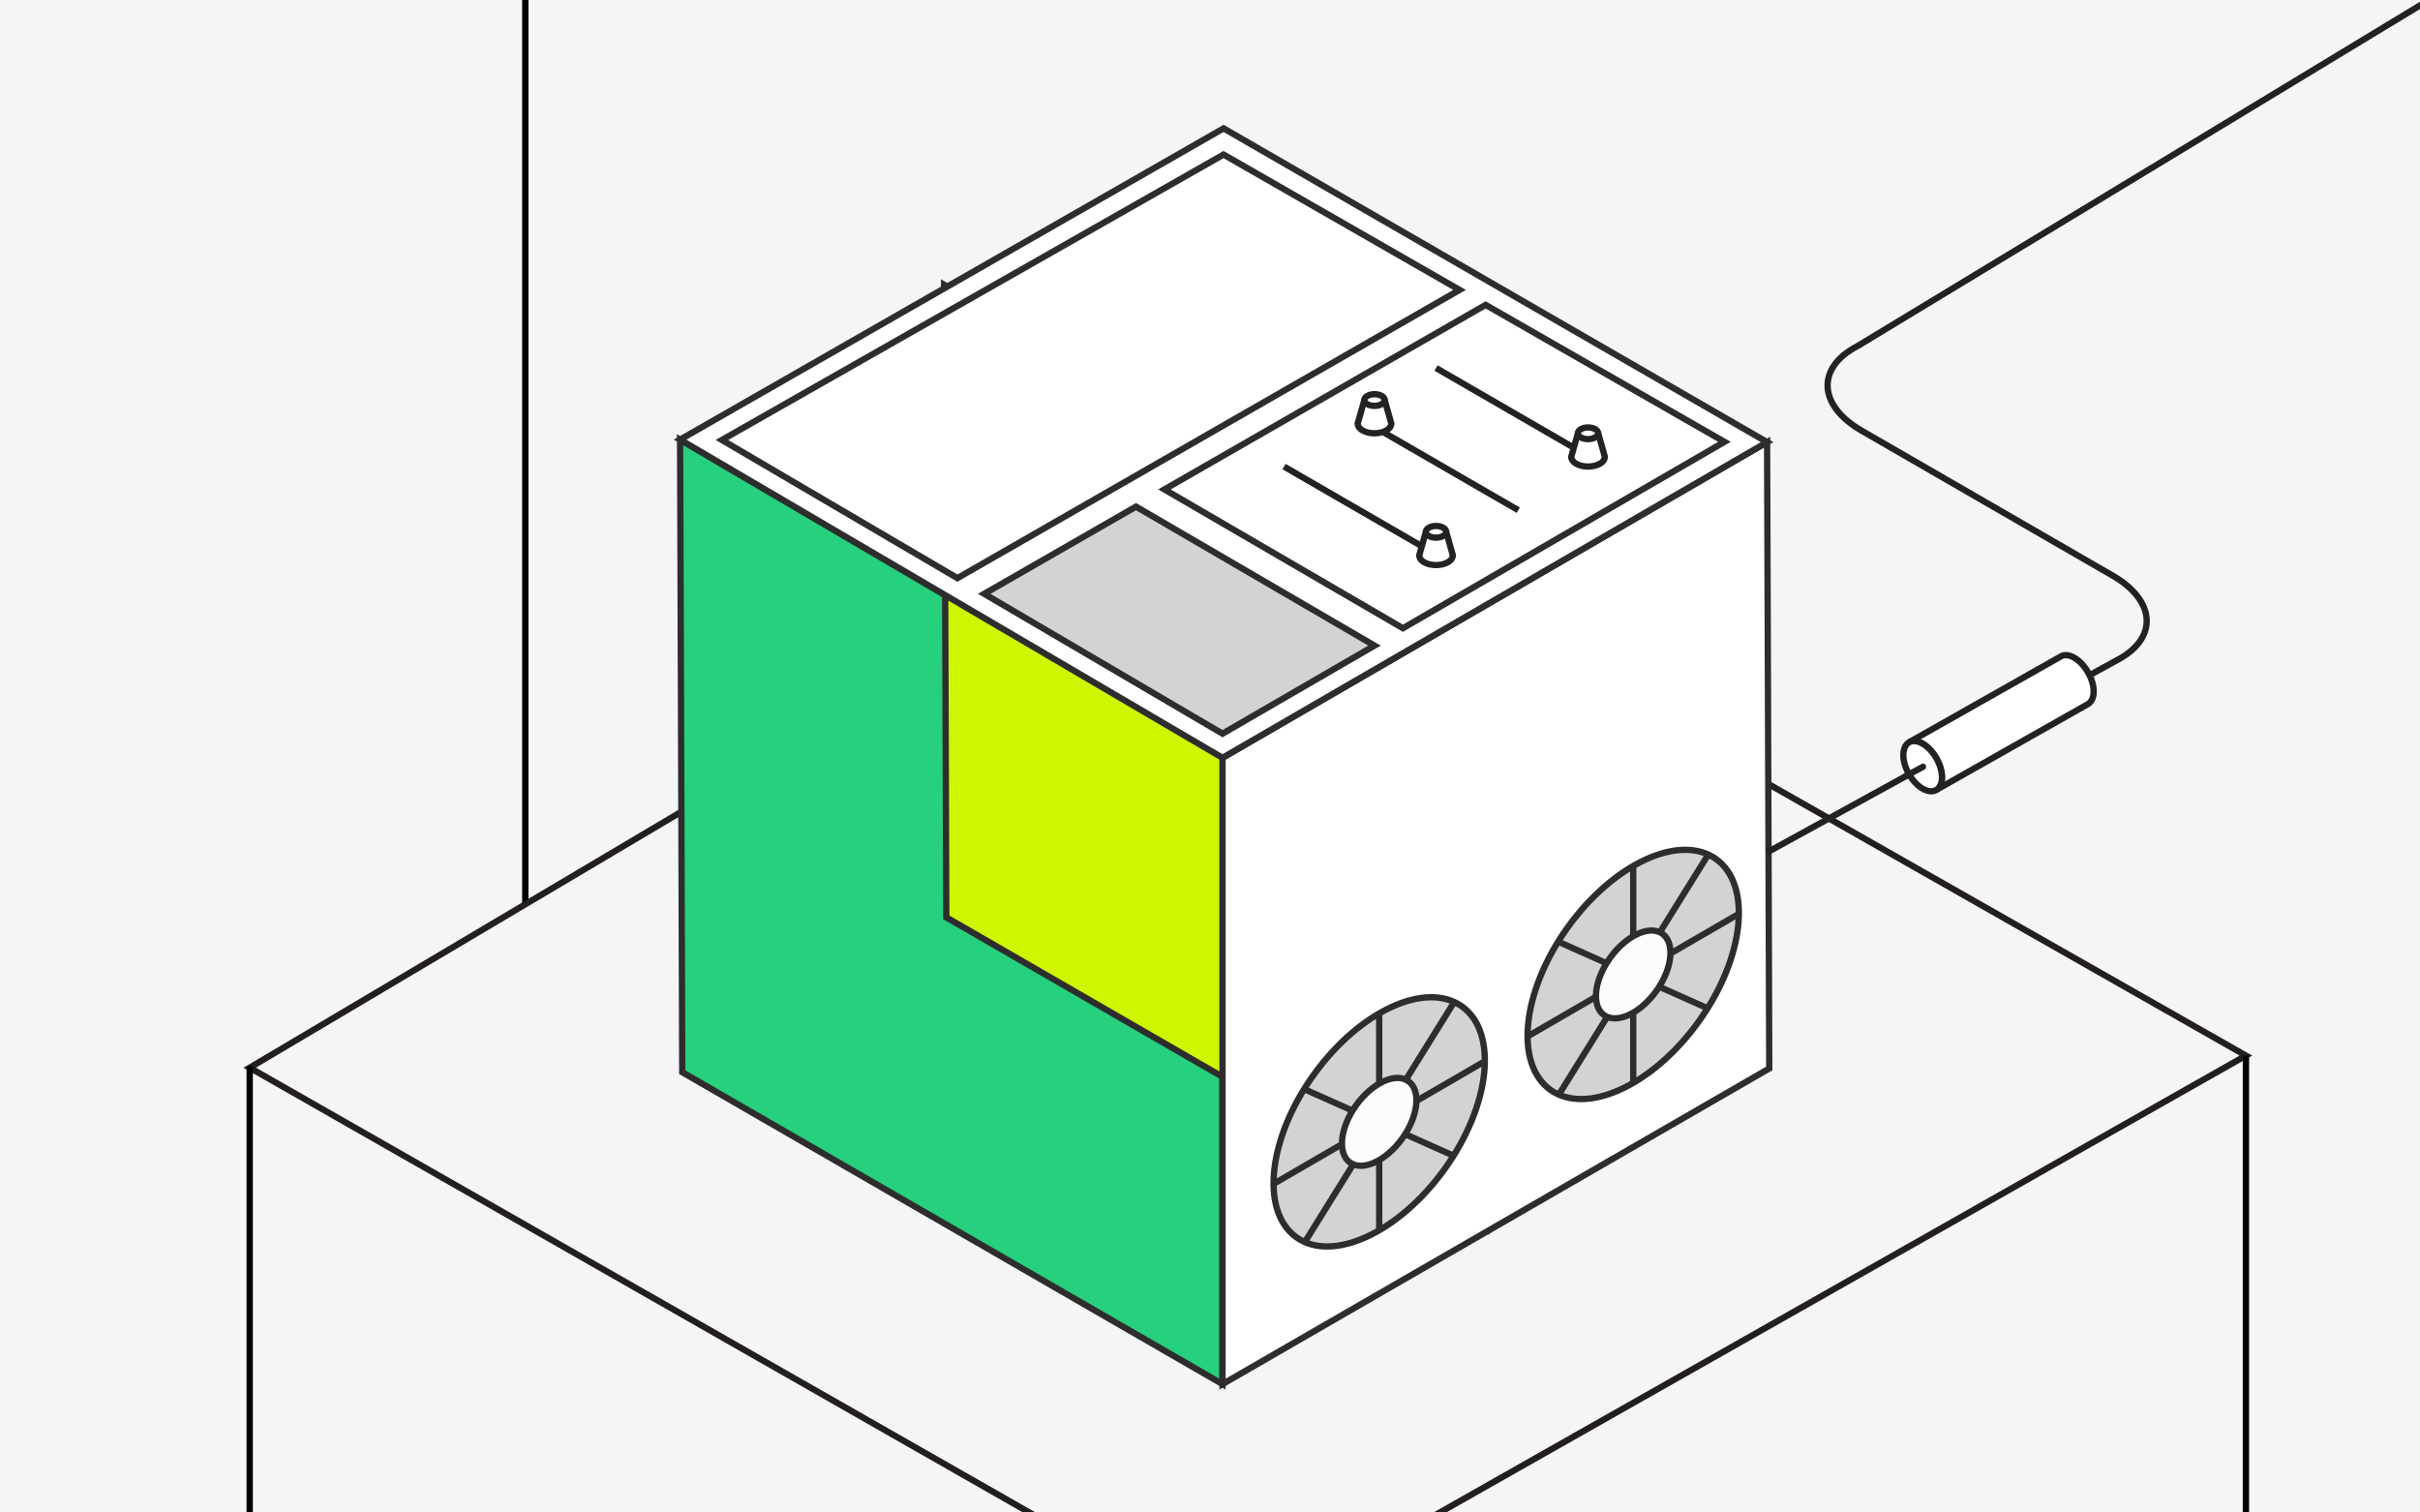 <svg width="384" height="240" viewBox="0 0 384 240" fill="none" xmlns="http://www.w3.org/2000/svg">
<rect x="0" y="0" width="384" height="240" fill="#808080" stroke="none"/>
<g clip-path="url(#clip0_1468_202)">
<rect width="384" height="240" fill="#F5F5F7"/>
<path d="M83.352 143.363V-23.992" stroke="black"/>
<path d="M196.348 76.492L39.623 169.423L195.793 258.522L356.378 167.501L196.348 76.492Z" fill="#F5F5F7" stroke="#231F20" stroke-miterlimit="10" stroke-linecap="round"/>
<path d="M356.377 254.863V167.507" stroke="black"/>
<path d="M39.623 256.522V169.167" stroke="black"/>
<path d="M108.258 170.139L193.984 219.632V120.248L107.915 69.76L108.258 170.139Z" fill="#26D07C" stroke="#2D2D2D" stroke-miterlimit="10"/>
<path d="M150.155 145.568L235.881 195.06V95.677L149.81 45.188L150.155 145.568Z" fill="#CFF500" stroke="#2D2D2D" stroke-miterlimit="10"/>
<path d="M280.743 169.543L193.984 219.632V120.248L280.397 70.157L280.743 169.543Z" fill="white" stroke="#2D2D2D" stroke-miterlimit="10"/>
<path d="M107.915 69.76L193.984 120.248L280.398 70.158L194.157 20.368L107.915 69.76Z" fill="white" stroke="#2D2D2D" stroke-miterlimit="10"/>
<path d="M229.24 185.485C236.504 175.376 237.74 163.838 232 159.713C226.26 155.588 215.718 160.44 208.454 170.549C201.19 180.658 199.954 192.197 205.694 196.321C211.434 200.446 221.976 195.594 229.24 185.485Z" fill="#D3D3D3" stroke="#2D2D2D" stroke-miterlimit="10"/>
<path d="M218.848 160.816V195.232" stroke="#2D2D2D" stroke-miterlimit="10"/>
<path d="M202.184 187.8L235.509 168.457" stroke="#2D2D2D" stroke-miterlimit="10"/>
<path d="M207.065 172.873L230.63 183.384" stroke="#2D2D2D" stroke-miterlimit="10"/>
<path d="M207.065 197.062L230.63 159.195" stroke="#2D2D2D" stroke-miterlimit="10"/>
<path d="M222.511 180.65C225.072 177.087 225.507 173.019 223.483 171.565C221.459 170.111 217.743 171.821 215.182 175.384C212.622 178.947 212.187 183.015 214.211 184.469C216.234 185.923 219.951 184.214 222.511 180.65Z" fill="#FCFCFC" stroke="#2D2D2D" stroke-miterlimit="10"/>
<path d="M269.547 162.091C276.811 151.982 278.046 140.443 272.306 136.318C266.566 132.194 256.025 137.045 248.76 147.154C241.496 157.263 240.261 168.802 246.001 172.927C251.741 177.051 262.283 172.2 269.547 162.091Z" fill="#D3D3D3" stroke="#2D2D2D" stroke-miterlimit="10"/>
<path d="M259.155 137.423V171.837" stroke="#2D2D2D" stroke-miterlimit="10"/>
<path d="M242.491 164.404L275.817 145.062" stroke="#2D2D2D" stroke-miterlimit="10"/>
<path d="M247.373 149.478L270.937 159.989" stroke="#2D2D2D" stroke-miterlimit="10"/>
<path d="M247.373 173.667L270.937 135.8" stroke="#2D2D2D" stroke-miterlimit="10"/>
<path d="M262.818 157.256C265.379 153.692 265.814 149.625 263.79 148.17C261.766 146.716 258.05 148.426 255.489 151.989C252.929 155.553 252.494 159.62 254.517 161.074C256.541 162.529 260.258 160.819 262.818 157.256Z" fill="#FCFCFC" stroke="#2D2D2D" stroke-miterlimit="10"/>
<path d="M151.921 91.738L114.549 69.814L194.151 24.524L231.6 46.004L151.921 91.738Z" fill="white" stroke="#2D2D2D" stroke-miterlimit="10"/>
<path d="M222.614 99.686L184.768 77.663L235.74 48.379L273.633 70.114L222.614 99.686Z" fill="white" stroke="#2D2D2D" stroke-miterlimit="10"/>
<path d="M193.992 116.416L156.172 94.23L180.26 80.392L218.102 102.441L193.992 116.416Z" fill="#D3D3D3" stroke="#2D2D2D" stroke-miterlimit="10"/>
<path d="M225.796 86.784L203.747 74.032" stroke="#222222" stroke-linejoin="round"/>
<path d="M226.255 84.389L225.2 88.123C225.2 88.274 225.235 88.424 225.314 88.568C225.436 88.805 225.659 89.027 225.975 89.214C227.009 89.817 228.703 89.817 229.744 89.214C230.067 89.027 230.297 88.798 230.419 88.561C230.491 88.417 230.534 88.266 230.534 88.116L229.479 84.389" fill="white"/>
<path d="M226.255 84.389L225.2 88.123C225.2 88.274 225.235 88.424 225.314 88.568C225.436 88.805 225.659 89.027 225.975 89.214C227.009 89.817 228.703 89.817 229.744 89.214C230.067 89.027 230.297 88.798 230.419 88.561C230.491 88.417 230.534 88.266 230.534 88.116L229.479 84.389" stroke="#222222" stroke-linecap="round" stroke-linejoin="round"/>
<path d="M226.729 83.73C227.361 83.371 228.38 83.371 229.005 83.73C229.629 84.089 229.629 84.678 228.998 85.044C228.366 85.41 227.346 85.403 226.722 85.044C226.097 84.685 226.097 84.096 226.729 83.73Z" fill="white" stroke="#222222" stroke-linecap="round" stroke-linejoin="round"/>
<path d="M240.916 80.958L218.867 68.207" stroke="#222222" stroke-linejoin="round"/>
<path d="M216.49 63.478L215.435 67.212C215.435 67.362 215.471 67.513 215.55 67.657C215.672 67.894 215.894 68.116 216.21 68.303C217.244 68.906 218.939 68.906 219.98 68.303C220.303 68.116 220.533 67.886 220.655 67.65C220.726 67.506 220.77 67.355 220.77 67.204L219.714 63.478" fill="white"/>
<path d="M216.49 63.478L215.435 67.212C215.435 67.362 215.471 67.513 215.55 67.657C215.672 67.894 215.894 68.116 216.21 68.303C217.244 68.906 218.939 68.906 219.98 68.303C220.303 68.116 220.533 67.886 220.655 67.65C220.726 67.506 220.77 67.355 220.77 67.204L219.714 63.478" stroke="#222222" stroke-linecap="round" stroke-linejoin="round"/>
<path d="M216.964 62.819C217.596 62.46 218.616 62.46 219.24 62.819C219.865 63.178 219.865 63.767 219.233 64.133C218.601 64.499 217.582 64.492 216.957 64.133C216.332 63.774 216.332 63.185 216.964 62.819Z" fill="white" stroke="#222222" stroke-linecap="round" stroke-linejoin="round"/>
<path d="M249.916 71.149L227.867 58.398" stroke="#222222" stroke-linejoin="round"/>
<path d="M250.375 68.755L249.32 72.489C249.32 72.639 249.356 72.79 249.435 72.934C249.557 73.171 249.779 73.393 250.095 73.58C251.129 74.183 252.824 74.183 253.865 73.58C254.188 73.393 254.417 73.163 254.54 72.927C254.611 72.783 254.654 72.632 254.654 72.481L253.599 68.755" fill="white"/>
<path d="M250.375 68.755L249.32 72.489C249.32 72.639 249.356 72.79 249.435 72.934C249.557 73.171 249.779 73.393 250.095 73.58C251.129 74.183 252.824 74.183 253.865 73.58C254.188 73.393 254.417 73.163 254.54 72.927C254.611 72.783 254.654 72.632 254.654 72.481L253.599 68.755" stroke="#222222" stroke-linecap="round" stroke-linejoin="round"/>
<path d="M250.849 68.096C251.481 67.737 252.5 67.737 253.125 68.096C253.75 68.455 253.75 69.043 253.118 69.41C252.486 69.776 251.467 69.769 250.842 69.41C250.217 69.051 250.217 68.462 250.849 68.096Z" fill="white" stroke="#222222" stroke-linecap="round" stroke-linejoin="round"/>
<path d="M280.398 135.259L335.859 104.785C342.46 101.379 342.184 95.352 335.231 91.341L295.405 68.342C288.452 64.331 288.166 58.314 294.777 54.898L386.465 -0.636" stroke="#222222" stroke-linejoin="round"/>
<path d="M303.045 117.729C303.598 117.48 304.325 117.552 305.103 118.022C306.791 119.017 308.159 121.432 308.142 123.382C308.134 124.319 307.809 124.988 307.277 125.325L331.231 111.769L331.353 111.693C331.885 111.356 332.21 110.697 332.218 109.75C332.235 107.799 330.867 105.385 329.179 104.39C328.39 103.92 327.663 103.848 327.121 104.096L327.065 104.129L326.955 104.194L303.045 117.718L303.045 117.729Z" fill="white" stroke="#222222" stroke-linecap="round" stroke-linejoin="round"/>
<path d="M302.013 119.769C301.996 121.73 303.363 124.133 305.052 125.129C305.929 125.643 306.722 125.683 307.287 125.324C307.808 124.987 308.145 124.318 308.153 123.381C308.17 121.42 306.802 119.017 305.114 118.021C304.324 117.563 303.598 117.479 303.055 117.728C303.033 117.728 303.011 117.749 302.989 117.76C302.402 118.064 302.033 118.755 302.024 119.769L302.013 119.769Z" fill="white" stroke="#222222" stroke-linejoin="round"/>
<path d="M302.347 123.177L305.137 121.669" stroke="#222222" stroke-linecap="round" stroke-linejoin="round"/>
</g>
<defs>
<clipPath id="clip0_1468_202">
<rect width="384" height="240" fill="white"/>
</clipPath>
</defs>
</svg>
